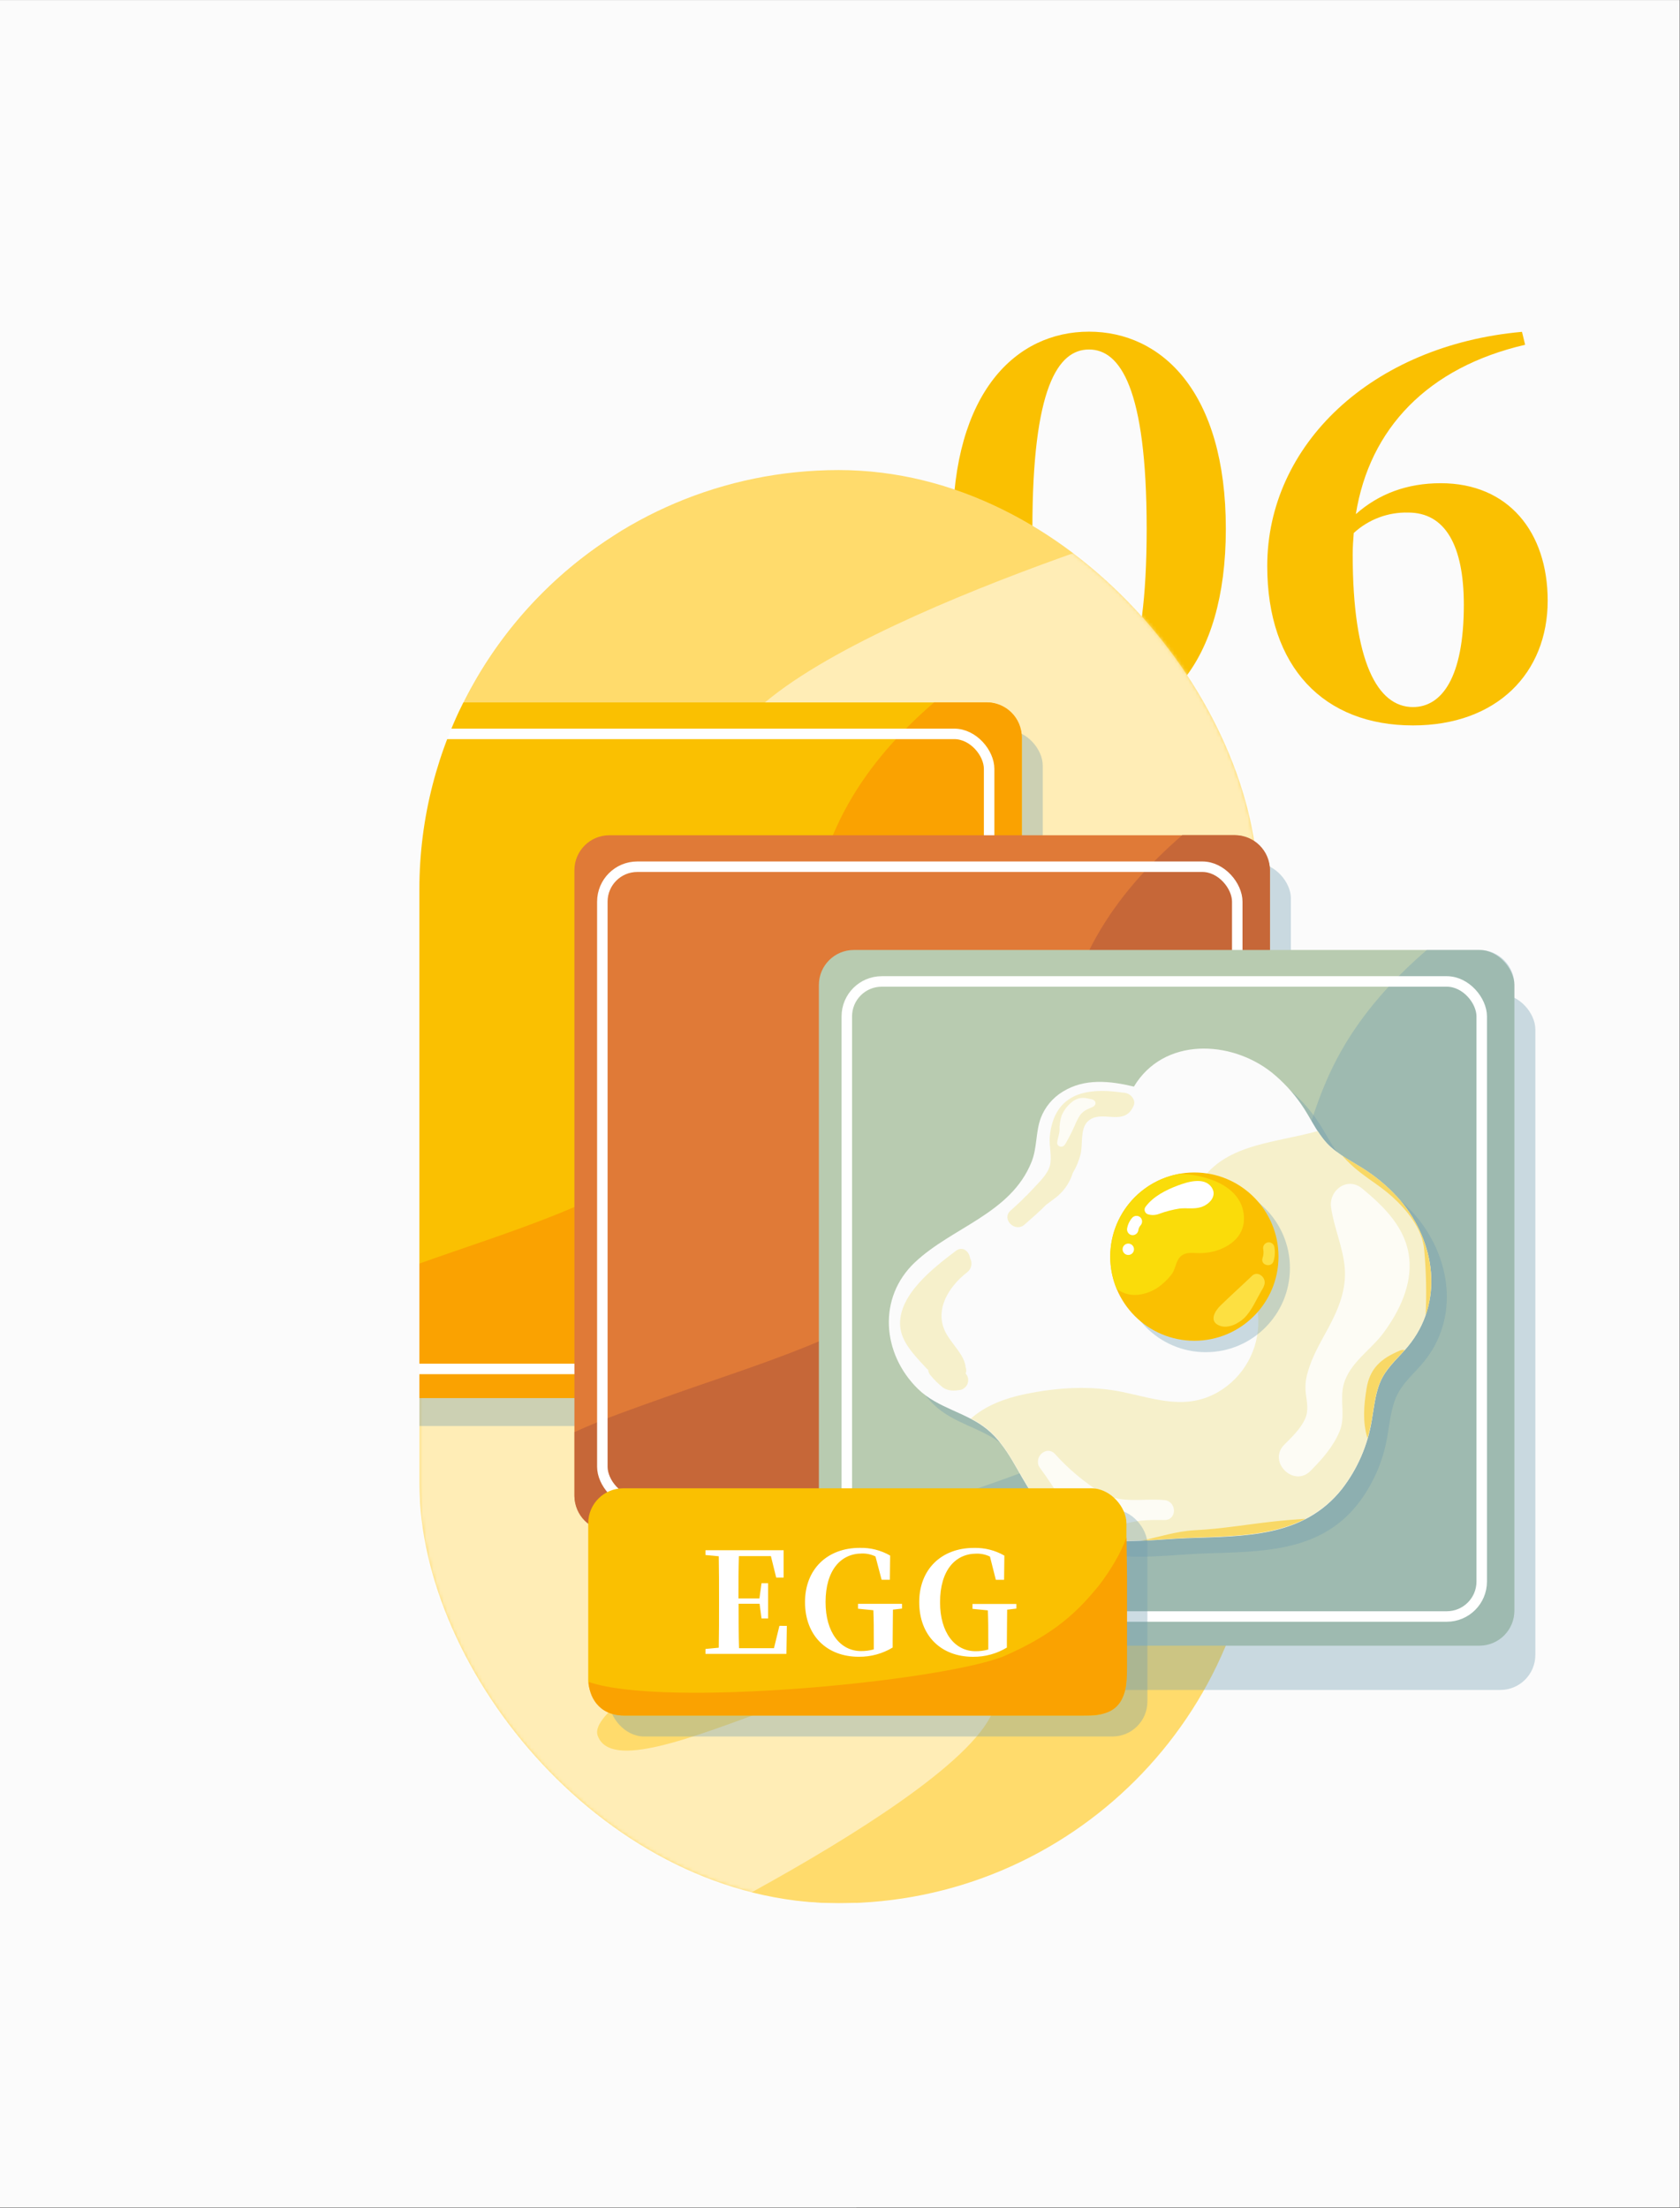 <svg id="eF5wEMXoyGR1" xmlns="http://www.w3.org/2000/svg" xmlns:xlink="http://www.w3.org/1999/xlink" viewBox="0 0 411 540" shape-rendering="geometricPrecision" text-rendering="geometricPrecision"><rect x="0" y="0" width="411" height="540" fill="#333333" stroke="none"/><style><![CDATA[#eF5wEMXoyGR10 {animation: eF5wEMXoyGR10__m 2800ms linear infinite normal forwards}@keyframes eF5wEMXoyGR10__m { 0% {d: path('M343.5,99C343.5,99,220.5,135,208.5,167C196.5,199,268.5,172,285.5,183C302.5,194,253.3,210.5,264.9,221.7C276.5,232.9,372.5,197,372.5,197Z')} 50% {d: path('M343.5,99C343.5,99,170.208,173.225,158.208,205.225C146.208,237.225,295.175,153.437,312.175,164.437C329.175,175.437,294.285,203.87,305.885,215.07C317.485,226.27,372.5,197,372.5,197Z');animation-timing-function: cubic-bezier(0.645,0.045,0.355,1)} 100% {d: path('M343.5,99C343.5,99,220.5,135,208.5,167C196.5,199,268.5,172,285.5,183C302.5,194,253.3,210.5,264.9,221.7C276.5,232.9,372.5,197,372.5,197Z')}} #eF5wEMXoyGR11 {animation: eF5wEMXoyGR11__m 2800ms linear infinite normal forwards}@keyframes eF5wEMXoyGR11__m { 0% {d: path('M97.5,297C97.5,297,233.5,240,256.5,252C279.5,264,194.5,309,202.5,328C210.5,347,356.5,273,376.5,305C396.5,337,164.5,429,171.5,449C178.5,469,264.5,412,283.5,433C302.5,454,178.5,513,178.5,513C178.5,513,39.5,418,97.5,297Z')} 50% {d: path('M97.5,297C97.5,297,135.208,290.973,158.208,302.973C181.208,314.973,132.627,339.528,140.627,358.528C148.627,377.528,236.5,318.792,256.5,350.792C276.5,382.792,164.5,429,171.5,449C178.5,469,361.427,361.438,380.427,382.438C399.427,403.438,178.5,513,178.5,513C178.5,513,39.5,418,97.5,297Z');animation-timing-function: cubic-bezier(0.645,0.045,0.355,1)} 100% {d: path('M97.5,297C97.5,297,233.5,240,256.5,252C279.5,264,194.5,309,202.5,328C210.5,347,356.5,273,376.5,305C396.5,337,164.5,429,171.5,449C178.5,469,264.5,412,283.5,433C302.5,454,178.5,513,178.5,513C178.5,513,39.5,418,97.5,297Z')}} #eF5wEMXoyGR14_to {animation: eF5wEMXoyGR14_to__to 2800ms linear infinite normal forwards}@keyframes eF5wEMXoyGR14_to__to { 0% {transform: translate(196.36px,256.96px)} 28.571% {transform: translate(196.36px,256.96px);animation-timing-function: cubic-bezier(0.445,0.05,0.55,0.95)} 64.286% {transform: translate(196.36px,280.348px);animation-timing-function: cubic-bezier(0.445,0.05,0.55,0.95)} 100% {transform: translate(196.36px,256.96px)}} #eF5wEMXoyGR17 {animation: eF5wEMXoyGR17__m 2800ms linear infinite normal forwards}@keyframes eF5wEMXoyGR17__m { 0% {d: path('M292.87,342.45L292.87,163.45C292.87,157.927,288.393,153.45,282.87,153.45L267.78,153.45C258.15,161.79,249.59,171.2,243.24,182.45C230,205.8,229.64,234,216.35,257.15C204.43,277.9,182.35,290.76,160.77,299.53C147.2,305.04,133.22,309.43,119.44,314.37C111.07,317.37,102.22,320.37,93.87,324.21L93.87,342.49C93.87,348.013,98.347,352.49,103.87,352.49L282.87,352.49C285.529,352.49,288.079,351.431,289.955,349.547C291.832,347.663,292.881,345.109,292.87,342.45Z')} 28.571% {d: path('M292.87,342.45L292.87,163.45C292.87,157.927,288.393,153.45,282.87,153.45L267.78,153.45C258.15,161.79,249.59,171.2,243.24,182.45C230,205.8,229.64,234,216.35,257.15C204.43,277.9,182.35,290.76,160.77,299.53C147.2,305.04,133.22,309.43,119.44,314.37C111.07,317.37,102.22,320.37,93.87,324.21L93.87,342.49C93.87,348.013,98.347,352.49,103.87,352.49L282.87,352.49C285.529,352.49,288.079,351.431,289.955,349.547C291.832,347.663,292.881,345.109,292.87,342.45Z');animation-timing-function: cubic-bezier(0.445,0.05,0.55,0.95)} 64.286% {d: path('M292.87,342.45L292.87,163.45C292.87,157.927,288.393,153.45,282.87,153.45L278.07,153.45C268.44,161.79,257.35,192.072,251,203.322C237.76,226.672,237.4,254.872,224.11,278.022C212.19,298.772,190.11,311.632,168.53,320.402C154.96,325.912,140.98,330.302,127.2,335.242C118.83,338.242,102.22,335.15,93.87,338.99L93.87,342.49C93.87,348.013,98.347,352.49,103.87,352.49L282.87,352.49C285.529,352.49,288.079,351.431,289.955,349.547C291.832,347.663,292.881,345.109,292.87,342.45Z')} 100% {d: path('M292.87,342.45L292.87,163.45C292.87,157.927,288.393,153.45,282.87,153.45L267.78,153.45C258.15,161.79,249.59,171.2,243.24,182.45C230,205.8,229.64,234,216.35,257.15C204.43,277.9,182.35,290.76,160.77,299.53C147.2,305.04,133.22,309.43,119.44,314.37C111.07,317.37,102.22,320.37,93.87,324.21L93.87,342.49C93.87,348.013,98.347,352.49,103.87,352.49L282.87,352.49C285.529,352.49,288.079,351.431,289.955,349.547C291.832,347.663,292.881,345.109,292.87,342.45Z')}} #eF5wEMXoyGR19_to {animation: eF5wEMXoyGR19_to__to 2800ms linear infinite normal forwards}@keyframes eF5wEMXoyGR19_to__to { 0% {transform: translate(267.36px,294.96px)} 17.857% {transform: translate(267.36px,294.96px);animation-timing-function: cubic-bezier(0.445,0.05,0.55,0.95)} 53.571% {transform: translate(267.36px,318.348px);animation-timing-function: cubic-bezier(0.445,0.05,0.55,0.95)} 89.286% {transform: translate(267.36px,294.96px)} 100% {transform: translate(267.36px,294.96px)}} #eF5wEMXoyGR22 {animation: eF5wEMXoyGR22__m 2800ms linear infinite normal forwards}@keyframes eF5wEMXoyGR22__m { 0% {d: path('M363.87,380.45L363.87,201.45C363.87,195.927,359.393,191.45,353.87,191.45L338.78,191.45C329.15,199.79,320.59,209.2,314.24,220.45C301,243.8,300.64,272,287.35,295.15C275.43,315.9,253.35,328.76,231.77,337.53C218.2,343.04,204.22,347.43,190.44,352.37C182.07,355.37,173.22,358.37,164.87,362.21L164.87,380.49C164.87,386.013,169.347,390.49,174.87,390.49L353.87,390.49C356.529,390.49,359.079,389.431,360.955,387.547C362.832,385.663,363.881,383.109,363.87,380.45Z')} 17.857% {d: path('M363.87,380.45L363.87,201.45C363.87,195.927,359.393,191.45,353.87,191.45L338.78,191.45C329.15,199.79,320.59,209.2,314.24,220.45C301,243.8,300.64,272,287.35,295.15C275.43,315.9,253.35,328.76,231.77,337.53C218.2,343.04,204.22,347.43,190.44,352.37C182.07,355.37,173.22,358.37,164.87,362.21L164.87,380.49C164.87,386.013,169.347,390.49,174.87,390.49L353.87,390.49C356.529,390.49,359.079,389.431,360.955,387.547C362.832,385.663,363.881,383.109,363.87,380.45Z')} 53.571% {d: path('M363.87,380.45L363.87,201.45C363.87,195.927,359.393,191.45,353.87,191.45L345.52,191.45C335.89,199.79,330.52,219.459,324.17,230.709C310.93,254.059,310.57,282.259,297.28,305.409C285.36,326.159,263.28,339.019,241.7,347.789C228.13,353.299,214.15,357.689,200.37,362.629C192,365.629,173.22,371.019,164.87,374.859L164.87,380.49C164.87,386.013,169.347,390.49,174.87,390.49L353.87,390.49C356.529,390.49,359.079,389.431,360.955,387.547C362.832,385.663,363.881,383.109,363.87,380.45Z');animation-timing-function: cubic-bezier(0.445,0.05,0.55,0.95)} 89.286% {d: path('M363.87,380.45L363.87,201.45C363.87,195.927,359.393,191.45,353.87,191.45L338.78,191.45C329.15,199.79,320.59,209.2,314.24,220.45C301,243.8,300.64,272,287.35,295.15C275.43,315.9,253.35,328.76,231.77,337.53C218.2,343.04,204.22,347.43,190.44,352.37C182.07,355.37,173.22,358.37,164.87,362.21L164.87,380.49C164.87,386.013,169.347,390.49,174.87,390.49L353.87,390.49C356.529,390.49,359.079,389.431,360.955,387.547C362.832,385.663,363.881,383.109,363.87,380.45Z')} 100% {d: path('M363.87,380.45L363.87,201.45C363.87,195.927,359.393,191.45,353.87,191.45L338.78,191.45C329.15,199.79,320.59,209.2,314.24,220.45C301,243.8,300.64,272,287.35,295.15C275.43,315.9,253.35,328.76,231.77,337.53C218.2,343.04,204.22,347.43,190.44,352.37C182.07,355.37,173.22,358.37,164.87,362.21L164.87,380.49C164.87,386.013,169.347,390.49,174.87,390.49L353.87,390.49C356.529,390.49,359.079,389.431,360.955,387.547C362.832,385.663,363.881,383.109,363.87,380.45Z')}} #eF5wEMXoyGR24_to {animation: eF5wEMXoyGR24_to__to 2800ms linear infinite normal forwards}@keyframes eF5wEMXoyGR24_to__to { 0% {transform: translate(336.402px,224.29px)} 7.143% {transform: translate(336.402px,224.29px);animation-timing-function: cubic-bezier(0.445,0.05,0.55,0.95)} 42.857% {transform: translate(336.402px,248.847px);animation-timing-function: cubic-bezier(0.445,0.05,0.55,0.95)} 78.571% {transform: translate(336.402px,224.29px)} 100% {transform: translate(336.402px,224.29px)}} #eF5wEMXoyGR28 {animation: eF5wEMXoyGR28__m 2800ms linear infinite normal forwards}@keyframes eF5wEMXoyGR28__m { 0% {d: path('M433.81,413.29L433.81,234.29C433.81,228.767,429.333,224.29,423.81,224.29L408.75,224.29C399.12,232.62,390.55,242.03,384.2,253.29C371,276.63,370.6,304.85,357.3,328C345.38,348.74,323.3,361.6,301.71,370.36C288.15,375.87,274.16,380.26,260.38,385.2C252.01,388.2,243.16,391.2,234.81,395.03L234.81,413.31C234.81,418.833,239.287,423.31,244.81,423.31L423.81,423.31C426.466,423.31,429.012,422.254,430.888,420.374C432.764,418.494,433.815,415.946,433.81,413.29Z');animation-timing-function: cubic-bezier(0.445,0.05,0.55,0.95)} 35.714% {d: path('M433.81,413.29L433.81,234.29C433.81,228.767,429.333,224.29,423.81,224.29L419.35,224.29C410.037,249.094,405.14,275.834,398.79,287.094C385.59,310.434,383.16,331.12,369.86,354.27C357.94,375.01,341.121,389.098,319.531,397.858C305.971,403.368,291.35,395.834,277.57,400.774C269.2,403.774,243.16,391.2,234.81,395.03L234.81,413.31C234.81,418.833,239.287,423.31,244.81,423.31L423.81,423.31C426.466,423.31,429.012,422.254,430.888,420.374C432.764,418.494,433.815,415.946,433.81,413.29Z');animation-timing-function: cubic-bezier(0.445,0.05,0.55,0.95)} 71.429% {d: path('M433.81,413.29L433.81,234.29C433.81,228.767,429.333,224.29,423.81,224.29L408.75,224.29C399.12,232.62,390.55,242.03,384.2,253.29C371,276.63,370.6,304.85,357.3,328C345.38,348.74,323.3,361.6,301.71,370.36C288.15,375.87,274.16,380.26,260.38,385.2C252.01,388.2,243.16,391.2,234.81,395.03L234.81,413.31C234.81,418.833,239.287,423.31,244.81,423.31L423.81,423.31C426.466,423.31,429.012,422.254,430.888,420.374C432.764,418.494,433.815,415.946,433.81,413.29Z')} 100% {d: path('M433.81,413.29L433.81,234.29C433.81,228.767,429.333,224.29,423.81,224.29L408.75,224.29C399.12,232.62,390.55,242.03,384.2,253.29C371,276.63,370.6,304.85,357.3,328C345.38,348.74,323.3,361.6,301.71,370.36C288.15,375.87,274.16,380.26,260.38,385.2C252.01,388.2,243.16,391.2,234.81,395.03L234.81,413.31C234.81,418.833,239.287,423.31,244.81,423.31L423.81,423.31C426.466,423.31,429.012,422.254,430.888,420.374C432.764,418.494,433.815,415.946,433.81,413.29Z')}} #eF5wEMXoyGR51_to {animation: eF5wEMXoyGR51_to__to 2800ms linear infinite normal forwards}@keyframes eF5wEMXoyGR51_to__to { 0% {transform: translate(248.784px,413.79px);animation-timing-function: cubic-bezier(0.445,0.05,0.55,0.95)} 35.714% {transform: translate(248.784px,437.178px);animation-timing-function: cubic-bezier(0.445,0.05,0.55,0.95)} 71.429% {transform: translate(248.784px,413.79px)} 100% {transform: translate(248.784px,413.79px)}} #eF5wEMXoyGR52_to {animation: eF5wEMXoyGR52_to__to 2800ms linear infinite normal forwards}@keyframes eF5wEMXoyGR52_to__to { 0% {transform: translate(251.81px,416.79px);animation-timing-function: cubic-bezier(0.445,0.05,0.55,0.95)} 35.714% {transform: translate(251.81px,422.637px);animation-timing-function: cubic-bezier(0.445,0.05,0.55,0.95)} 71.429% {transform: translate(251.81px,416.79px)} 100% {transform: translate(251.81px,416.79px)}}]]></style><g style="isolation:isolate" transform="matrix(.855 0 0 0.855-.428 40.588)"><rect width="480.614" height="631.463" rx="0" ry="0" transform="translate(.5-47.463)" fill="#fbfbfb"/><g><path d="M351.25,103.81c0,39.15-18.45,56.24-39.15,56.24-20.85,0-39-17.09-39-56.24s18.15-56.4,39-56.4c20.7,0,39.15,17.1,39.15,56.4Zm-39.15,51c8.85,0,16.5-10.94,16.5-51c0-40.35-7.65-51.3-16.5-51.3s-16.2,10.8-16.2,51.3c0,40.19,7.35,50.99,16.2,50.99Z" fill="#fac001"/><path d="M436.89,51.16c-27.89,6.45-44.54,24-48.44,48.45c6.6-5.85,14.7-8.85,24.3-8.85c19.34,0,30.59,13.95,30.59,33.6c0,20.7-14.55,35.69-38.54,35.69-25.5,0-41.7-16.64-41.7-45.59c0-34.65,29.85-63.15,72.89-67Zm-17.54,74.4c0-17.1-5.4-26.4-15.9-26.4-5.764-.158-11.361,1.941-15.6,5.85-.15,1.95-.3,4-.3,6.15c0,30.6,7.05,43.64,17.25,43.64c8.2,0,14.55-8.39,14.55-29.24Z" fill="#fac001"/></g><g><rect width="240" height="410" rx="120" ry="120" transform="translate(120.5 87)" fill="#ffdb6c"/><g mask="url(#eF5wEMXoyGR12)"><path id="eF5wEMXoyGR10" style="isolation:isolate" d="M343.5,99c0,0-123,36-135,68s60,5,77,16-32.2,27.5-20.6,38.7s107.6-24.7,107.6-24.7Z" opacity="0.5" fill="#fff"/><path id="eF5wEMXoyGR11" style="isolation:isolate" d="M97.5,297c0,0,136-57,159-45s-62,57-54,76s154-55,174-23-212,124-205,144s93-37,112-16-105,80-105,80-139-95-81-216Z" opacity="0.5" fill="#fff"/><mask id="eF5wEMXoyGR12" mask-type="luminance"><rect width="240" height="410" rx="120" ry="120" transform="translate(120.5 87)" fill="#ffdb6c"/></mask></g></g><g id="eF5wEMXoyGR14_to" transform="translate(196.36,256.96)"><g transform="translate(-196.36,-256.96)"><rect style="mix-blend-mode:multiply" width="199" height="199" rx="10" ry="10" transform="translate(99.86 161.47)" opacity="0.35" fill="#6e9cb0"/><rect width="199" height="199" rx="10" ry="10" transform="translate(93.86 153.47)" fill="#fac001"/><path id="eF5wEMXoyGR17" d="M292.87,342.45v-179c0-5.523-4.477-10-10-10h-15.09c-9.63,8.34-18.19,17.75-24.54,29-13.24,23.35-13.6,51.55-26.89,74.7-11.92,20.75-34,33.61-55.58,42.38-13.57,5.51-27.55,9.9-41.33,14.84-8.37,3-17.22,6-25.57,9.84v18.28c0,5.523,4.477,10,10,10h179c2.659 0,5.209-1.059,7.085-2.943s2.925-4.438,2.915-7.097Z" fill="#faa201"/><rect width="181.67" height="181.67" rx="10" ry="10" transform="translate(101.85 162.47)" fill="none" stroke="#fff" stroke-width="3" stroke-miterlimit="10"/></g></g><g id="eF5wEMXoyGR19_to" transform="translate(267.36,294.96)"><g transform="translate(-267.36,-294.96)"><rect style="mix-blend-mode:multiply" width="199" height="199" rx="10" ry="10" transform="translate(170.86 199.47)" opacity="0.35" fill="#6e9cb0"/><rect width="199" height="199" rx="10" ry="10" transform="translate(164.86 191.47)" fill="#e07a37"/><path id="eF5wEMXoyGR22" d="M363.87,380.45v-179c0-5.523-4.477-10-10-10h-15.09c-9.63,8.34-18.19,17.75-24.54,29-13.24,23.35-13.6,51.55-26.89,74.7-11.92,20.75-34,33.61-55.58,42.38-13.57,5.51-27.55,9.9-41.33,14.84-8.37,3-17.22,6-25.57,9.84v18.28c0,5.523,4.477,10,10,10h179c2.659 0,5.209-1.059,7.085-2.943s2.925-4.438,2.915-7.097Z" fill="#c66738"/><rect width="181.67" height="181.67" rx="10" ry="10" transform="translate(172.85 200.47)" fill="none" stroke="#fff" stroke-width="3" stroke-miterlimit="10"/></g></g><g id="eF5wEMXoyGR24_to" transform="translate(336.402,224.29)"><g transform="translate(-336.402,-224.29)"><g><rect style="mix-blend-mode:multiply" width="199" height="199" rx="10" ry="10" transform="translate(240.81 236.968)" opacity="0.35" fill="#6e9cb0"/><rect width="199" height="199" rx="10" ry="10" transform="translate(234.81 224.29)" fill="#b8cbb0"/><path id="eF5wEMXoyGR28" style="mix-blend-mode:multiply" d="M433.81,413.29v-179c0-5.523-4.477-10-10-10h-15.06c-9.63,8.33-18.2,17.74-24.55,29-13.2,23.34-13.6,51.56-26.9,74.71-11.92,20.74-34,33.6-55.59,42.36-13.56,5.51-27.55,9.9-41.33,14.84-8.37,3-17.22,6-25.57,9.83v18.28c0,5.523,4.477,10,10,10h179c2.656 0,5.202-1.056,7.078-2.936s2.927-4.428,2.922-7.084Z" opacity="0.35" fill="#6e9cb0"/><rect width="181.67" height="181.67" rx="10" ry="10" transform="translate(242.8 233.29)" fill="none" stroke="#fff" stroke-width="3" stroke-miterlimit="10"/></g><g><path style="mix-blend-mode:multiply" d="M405.65,300.41c-2.769-3.213-5.961-6.036-9.49-8.39-3.87-2.64-8.38-4.6-11.61-8.08-3-3.27-4.76-7.54-7.32-11.16-2.348-3.376-5.159-6.406-8.35-9-11.81-9.4-31-10.13-39.49,4-6.83-1.64-14.08-2.44-20.35,1.45-2.884,1.743-5.101,4.401-6.3,7.55-1.49,4.08-1,8.53-2.66,12.6-6,14.78-22.69,18.6-33.36,28.69s-9.41,26.13.89,36.2c5.72,5.6,13.8,6.64,19.82,11.58s8.72,12.5,13,18.63s9.78,11.4,17.33,12.71c8.7,1.49,18.23.07,27-.25c16.19-.58,33.1-.12,44.13-14c4.456-5.713,7.41-12.451,8.59-19.6.74-4.12,1.05-8.61,3.09-12.34c1.83-3.35,4.82-5.86,7.23-8.77c10.38-12.59,7.91-29.9-2.15-41.82Z" opacity="0.35" fill="#6e9cb0"/><path d="M401.21,296c-2.775-3.211-5.97-6.033-9.5-8.39-3.87-2.63-8.38-4.59-11.61-8.08-3-3.27-4.76-7.54-7.32-11.16-2.345-3.379-5.156-6.409-8.35-9-11.81-9.41-31-10.14-39.48,4-6.84-1.63-14.09-2.44-20.36,1.45-2.884,1.747-5.102,4.408-6.3,7.56-1.49,4.07-1,8.52-2.66,12.6-5.95,14.77-22.68,18.59-33.36,28.68s-9.41,26.13.89,36.2c5.72,5.6,13.8,6.64,19.82,11.59s8.72,12.49,13,18.62s9.78,11.41,17.34,12.71c8.69,1.5,18.22.07,27-.24c16.18-.58,33.09-.13,44.12-14c4.462-5.744,7.406-12.519,8.56-19.7.74-4.12,1.05-8.6,3.09-12.34c1.83-3.35,4.82-5.86,7.23-8.77c10.42-12.54,7.94-29.85-2.11-41.73Z" fill="#fbfbfb"/><path d="M391.71,287.57c-3.87-2.63-8.38-4.59-11.61-8.08-.952-1.058-1.811-2.196-2.57-3.4-13.06,3.7-28.72,3.62-35.09,17.38-3,6.42-2.69,14.6,2.68,19.71c2.7,2.56,6.21,3.55,9.42,5.24c4.44,2.33,5.87,6.84,6,11.63.244,8.526-4.211,16.499-11.6,20.76-9,5.12-17.5,2-26.88,0s-19-1.39-28.28.54c-5.52,1.14-11.23,3.2-15.47,7c1.664.834,3.236,1.839,4.69,3c5.91,4.84,8.72,12.49,13,18.62s9.78,11.41,17.34,12.71c8.69,1.5,18.22.07,27-.24c16.18-.58,33.09-.13,44.12-14c4.439-5.717,7.376-12.456,8.54-19.6.74-4.12,1.05-8.6,3.09-12.34c1.83-3.35,4.82-5.86,7.23-8.77c10.41-12.54,7.93-29.85-2.12-41.77-2.772-3.211-5.964-6.033-9.49-8.39Z" fill="#f6f0cb"/><circle style="mix-blend-mode:multiply" r="24.07" transform="translate(345.52 315.28)" opacity="0.35" fill="#6e9cb0"/><circle r="24.07" transform="translate(342.25 312.01)" fill="#fac001"/><path d="M339,288.37l-1-.05c-7.167,1.282-13.368,5.741-16.866,12.128s-3.914,14.013-1.134,20.742c.22.17.44.34.67.49s.35.21.52.3c3.39,1.83,7.44.92,10.53-1.08c1.534-1.041,2.885-2.329,4-3.81c1.27-1.61,1.13-4.06,2.86-5.36c1.28-1,3-.78,4.63-.72c4,.14,8.54-1.27,11.22-4.35c1.304-1.511,2.015-3.444,2-5.44.06-8.97-9.99-12.42-17.43-12.85Z" fill="#fadc0a"/><path d="M322.93,265.29c-.404-.129-.826-.196-1.25-.2-7.67-1.12-16.43-.87-19.69,7.56-.63,1.693-1.01,3.468-1.13,5.27-.19,2.56.69,5.49.07,8s-3.12,4.8-4.82,6.66c-.58.62-1.16,1.23-1.76,1.84-.45.392-.875.813-1.27,1.26-1.11,1.08-2.25,2.12-3.41,3.15-2.76,2.43,1.29,6.46,4,4c1.9-1.68,4.13-3.58,6.19-5.67c1.09-.83,2.22-1.6,3.31-2.51c2.016-1.746,3.503-4.022,4.29-6.57c1.004-1.674,1.756-3.487,2.23-5.38.7-2.91-.17-7.15,2-9.31c3.85-3.83,10.52,1.8,13.2-4.6.64-1.44-.63-3.1-1.96-3.5Z" fill="#f6f0cb"/><path d="M277.26,316.47c1.229-.945,1.575-2.651.81-4-.24-1.93-2.12-3.58-4.05-2.12-6.28,4.75-16.73,12.71-15.94,21.67.39,4.49,4.12,8.26,7,11.4.32.36.65.69,1,1c.06.64.343,1.238.8,1.69c1.029,1.247,2.189,2.381,3.46,3.38c1.58,1.05,3.31.94,5.1.63c1.518-.428,2.41-1.997,2-3.52-.118-.421-.334-.808-.63-1.13.215-.57.215-1.2,0-1.77-.34-3.31-3.15-5.82-5.16-9-4.26-6.65-.09-13.84,5.61-18.23Z" fill="#f6f0cb"/><g opacity="0.5"><path d="M401,338.91c-5.27,2.23-8.55,5-9.49,10.87-.79,4.85-1.16,9.57.27,14.19.492-1.687.892-3.4,1.2-5.13.74-4.12,1.05-8.6,3.09-12.34c1.62-3,4.14-5.27,6.37-7.77-.487-.086-.989-.023-1.44.18Z" fill="#fac001"/><path d="M374.07,387c-3,.2-6,.44-9.05.77-7.57.83-15,2.13-22.6,2.51-5.29.26-10.28,1.95-15.38,3c4.48-.21,9-.63,13.26-.78c11.7-.5,23.81-.36,33.77-5.5Z" fill="#fac001"/><path d="M386.94,285.58c3.66,3.48,8.12,5.87,11.85,9.23c4.33,3.91,8.7,9.25,9.22,15.22.567,6.23.704,12.491.41,18.74c3.84-11,.6-23.54-7.21-32.81-2.775-3.211-5.97-6.033-9.5-8.39-2.29-1.56-4.8-2.89-7.15-4.43.77.86,1.56,1.65,2.38,2.44Z" fill="#fac001"/></g><path d="M347.15,292.14c-2.12-3-6.88-1.5-9.61-.48-3.37,1.25-7.07,3.13-9.25,6.08-.268.352-.354.81-.229,1.234s.443.764.859.916c1.069.33,2.218.288,3.26-.12c1.902-.699,3.868-1.208,5.87-1.52c2-.21,4.06.22,6.07-.39c2.38-.74,4.79-3.19,3.03-5.72Z" fill="#fff"/><path d="M361.2,317.3c-.702-.504-1.655-.471-2.32.08-3,2.87-6.13,5.69-9.13,8.59-1.58,1.52-3.4,4.46-.44,5.73c2.52,1.09,5.6-.57,7.22-2.14c2.16-2.1,3.54-5.49,5.08-8.07.31-.479.546-1.001.7-1.55.233-1.027-.213-2.088-1.11-2.64Z" opacity="0.5" fill="#ffff82"/><path d="M365.11,309.12c-.239-.866-1.133-1.376-2-1.14-.856.252-1.359,1.135-1.14,2c.133.832.057,1.684-.22,2.48-.64,2,2.51,2.86,3.15.86.417-1.361.489-2.804.21-4.2Z" opacity="0.5" fill="#ffff82"/><path d="M326.84,300.82c-.644-.624-1.666-.624-2.31,0-.767.842-1.287,1.881-1.5,3-.214.864.288,1.744,1.14,2c.865.225,1.752-.281,2-1.14.028-.2.071-.397.13-.59.022-.091.049-.181.08-.27.08-.15.16-.3.25-.45l.12-.18.08-.09c.602-.639.607-1.636.01-2.28Z" fill="#fff"/><path d="M323.34,308.28c-.9,0-1.63.73-1.63,1.63s.73,1.63,1.63,1.63s1.63-.73,1.63-1.63-.73-1.63-1.63-1.63Z" fill="#fff"/><path d="M403.72,312.36c-.94-8.56-7.14-14.6-13.44-19.82-4.28-3.54-9.64.51-8.91,5.44.85,5.83,3.39,11.3,3.9,17.18.54,6.37-1.85,12-4.83,17.51-2.17,4-4.53,8-5.77,12.46-.586,1.942-.77,3.984-.54,6c.3,2.43.87,4.83-.16,7.18-1.28,2.94-3.8,5.28-6,7.51-4.82,4.84,2.68,12.34,7.5,7.5c3.33-3.35,6.51-6.94,8.34-11.34c1.75-4.21,0-8.89,1.12-13.25c1.66-6.37,7.87-10,11.55-15.06c4.43-6.08,8.09-13.56,7.24-21.31Z" opacity="0.8" fill="#fff"/><path d="M333.66,381.66c-6.08-.55-12.38,1.12-18-2.07-4.954-3.063-9.443-6.822-13.33-11.16-2-2.11-4.94,0-4.83,2.27-.037.609.151,1.211.53,1.69c2.394,3.257,4.613,6.638,6.65,10.13c1.69,2.88,3.77,5.69,6.92,7.07s5.81.83,8.9-.45c4.26-1.77,8.55-1.86,13.11-1.77c3.78.08,3.65-5.37.05-5.71Z" opacity="0.8" fill="#fff"/><path d="M313.07,267.06c-.43-.14-.92-.2-1.26-.28-.908-.235-1.862-.235-2.77,0-.81.263-1.552.704-2.17,1.29-1.131.981-2.02,2.21-2.6,3.59-.452,1.401-.658,2.869-.61,4.34-.09,1.16-.54,2.21-.67,3.37-.025.288.067.574.255.794s.456.355.745.376c.73.1,1.14-.39,1.48-1c.93-1.62,1.77-3.27,2.54-5c.4-1.018.896-1.995,1.48-2.92c1-1.37,2.07-1.73,3.51-2.35.74-.31,1.28-1,.76-1.75-.18-.218-.42-.378-.69-.46Z" opacity="0.8" fill="#fff"/></g></g></g><g id="eF5wEMXoyGR51_to" transform="translate(248.784,413.79)"><g transform="translate(-248.784,-413.79)"><g id="eF5wEMXoyGR52_to" transform="translate(251.81,416.79)"><rect style="mix-blend-mode:multiply" width="154" height="65" rx="10" ry="10" transform="translate(-77,-32.5)" opacity="0.35" fill="#6e9cb0"/></g><rect width="154" height="65" rx="10" ry="10" transform="translate(168.81 378.29)" fill="#fac001"/><path d="M314.636,406.327c-5.717,6.883-12.017,13.53-27.407,20.164-19.094,7.193-96.91,14.639-118.389,7.193c0,3.807,2.602,9.606,10,9.606h72.54q29.4,0,58.8,0c3.23,0,6.74-.11,9.23-2.16c3.2-2.63,3.45-7.36,3.45-11.51q0-19.92,0-25.78c0-2.85-.171-8.516-.171-11.431-1.676,4.571-4.63,9.478-8.053,13.919Z" transform="translate(.121 0)" fill="#faa201"/><g><path d="M225.64,417.65l-.12,8h-23.16v-1.4l3.8-.36c.08-4,.08-8,.08-12.08v-2c0-4,0-8-.08-12.08l-3.8-.36v-1.37h22.36v7.84h-2.12l-1.52-6.16h-9.16c-.12,3.92-.12,7.92-.12,12.12h6l.6-4.36h1.88v10.07h-1.88l-.56-4.2h-6c0,4.52,0,8.64.12,12.72h10l1.56-6.4Z" fill="#fff"/><path d="M258.6,412.69L256,413c0,2.8-.08,5.68-.08,8.84v2c-2.918,1.763-6.271,2.677-9.68,2.64-9.2,0-15.4-6.08-15.4-15.64c0-9.39,6.36-15.51,15.64-15.51c3.054-.084,6.071.678,8.72,2.2l-.08,6.92h-2.36L251,397.78c-1.207-.587-2.538-.876-3.88-.84-6,0-10.4,4.72-10.4,13.91c0,8.72,4.24,14,10.16,14c1.23.009,2.455-.153,3.64-.48v-2.6c0-2.92,0-5.72-.12-8.6l-4.4-.44v-1.4h12.6Z" fill="#fff"/><path d="M291.32,412.69l-2.64.32c0,2.8-.08,5.68-.08,8.84v2c-2.918,1.763-6.271,2.677-9.68,2.64-9.2,0-15.4-6.08-15.4-15.64c0-9.39,6.36-15.51,15.64-15.51c3.054-.084,6.071.678,8.72,2.2l-.08,6.92h-2.36l-1.68-6.64c-1.207-.587-2.538-.876-3.88-.84-6,0-10.4,4.72-10.4,13.91c0,8.72,4.24,14,10.16,14c1.23.009,2.455-.153,3.64-.48v-2.6c0-2.92,0-5.72-.12-8.6l-4.4-.44v-1.4h12.56Z" fill="#fff"/></g></g></g><path d="M245.5,496.89c-1.66.07-3.32.11-5,.11v0c-66.274,0-120-53.726-120-120v-170c-.025-40.871,20.773-78.94,55.18-101c19.954-13.715,43.607-21.039,67.82-21v0c.67,0,1.33,0,2,0v-85h-245v584h245Z" fill="#fbfbfb"/></g></svg>